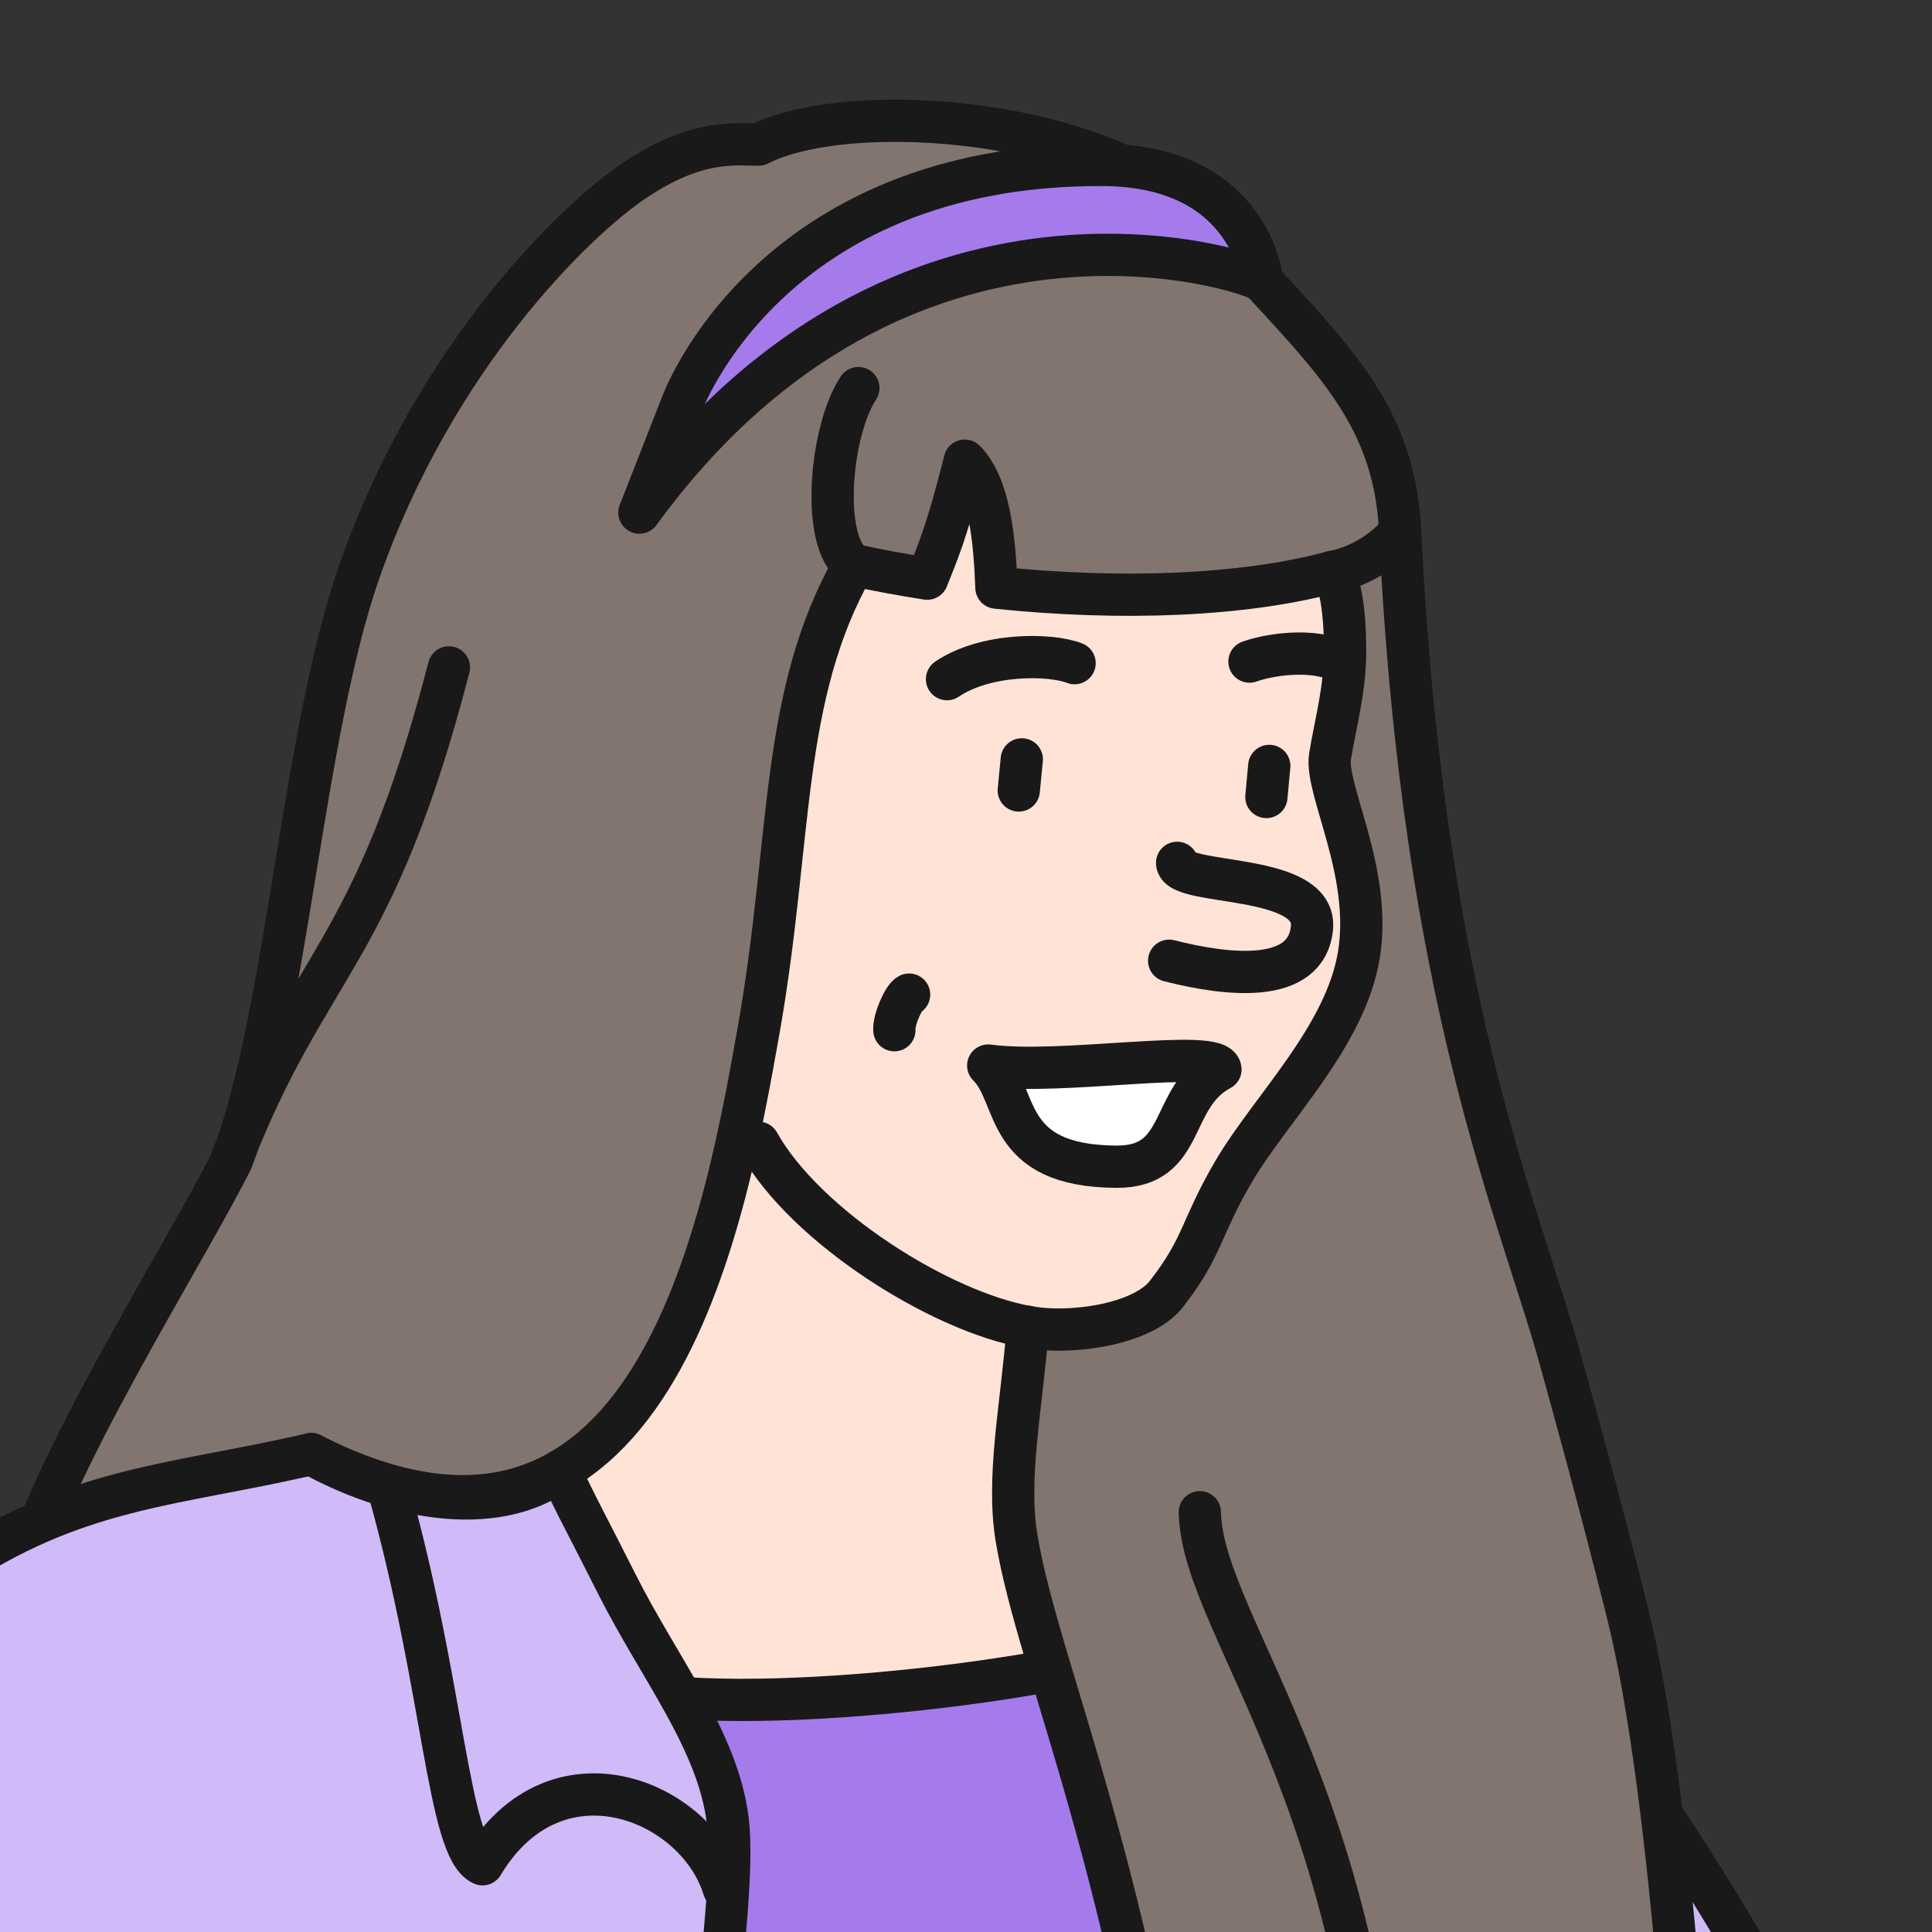 <svg width="80" height="80" viewBox="0 0 80 80" fill="none" xmlns="http://www.w3.org/2000/svg">
<rect x="0" y="0" width="80" height="80" fill="#333333" stroke="none"/>
<g clip-path="url(#clip0_975_22875)">
<path d="M80.5 94.995H47.216C47.867 94.178 48.562 93.266 49.282 92.284C49.432 92.074 49.587 91.863 49.742 91.648C56.009 82.978 63.836 69.734 63.836 69.734H63.846C64.521 69.95 65.361 70.686 66.306 71.794C70.567 76.775 77.009 89.232 80.495 94.995H80.5Z" fill="#D0BAF7" stroke="#191919" stroke-width="1.75" stroke-linecap="round" stroke-linejoin="round"/>
<path d="M53.943 65.59L61.94 94.995H7.216L16.814 65.59H53.943Z" fill="#A57BEC" stroke="#191919" stroke-width="1.75" stroke-linecap="round" stroke-linejoin="round"/>
<path d="M24.446 69.589C28.607 71.393 42.52 69.779 46.851 68.371C51.182 66.953 52.568 50.782 54.673 46.733C56.779 42.679 59.505 27.21 55.899 21.707C52.293 16.195 43.84 10.282 36.084 14.602C28.327 18.921 18.799 49.66 19.139 58.199C19.479 66.737 25.711 80.358 25.711 80.358L24.446 69.589Z" fill="#FFE3D7" stroke="#191919" stroke-width="1.75" stroke-linecap="round" stroke-linejoin="round"/>
<path d="M70.377 94.995H49.187C47.026 77.481 43.02 69.253 42.095 63.7C41.675 61.175 42.3 58.269 42.56 54.941C44.181 55.277 47.382 54.891 48.357 53.503C49.822 51.604 49.707 50.862 51.083 48.507C52.623 45.886 55.729 42.919 56.274 39.507C56.819 36.094 54.858 32.682 55.074 31.324C55.294 29.961 55.709 28.527 55.699 26.879C55.689 25.235 55.489 24.148 55.179 23.682C51.488 24.679 46.416 24.869 41.26 24.333C41.185 22.334 40.975 20.109 39.95 19.076C39.209 22.028 38.834 22.855 38.394 23.962C37.374 23.802 36.354 23.616 35.358 23.401C32.268 28.838 32.823 34.671 31.413 42.664C29.992 50.662 27.006 67.374 12.888 60.213C12.888 60.218 0.5 71.974 0.715 66.632V66.622C0.73 66.286 0.785 65.91 0.88 65.495C1.93 60.919 7.581 52.05 9.597 48.051C11.902 41.977 12.508 30.462 14.873 23.682C17.954 14.857 23.736 9.164 26.296 7.456C28.867 5.742 30.427 5.987 31.413 5.987C35.114 4.083 46.091 4.755 50.377 9.575C54.663 14.401 57.734 16.721 57.979 22.028C58.9 41.326 62.951 50.316 64.576 56.179C65.156 58.269 66.241 62.182 67.387 66.772C69.247 74.224 70.052 88.846 70.382 95L70.377 94.995Z" fill="#82756F" stroke="#191919" stroke-width="1.75" stroke-linecap="round" stroke-linejoin="round"/>
<path d="M57.429 94.995C57.504 75.036 49.782 67.579 49.682 62.618" stroke="#191919" stroke-width="1.75" stroke-linecap="round" stroke-linejoin="round"/>
<path d="M18.589 27.635C15.463 39.687 12.783 39.792 9.577 48.035" stroke="#191919" stroke-width="1.75" stroke-linecap="round" stroke-linejoin="round"/>
<path d="M31.408 47.319C33.373 50.822 38.98 54.325 42.556 54.946" stroke="#191919" stroke-width="1.75" stroke-linecap="round" stroke-linejoin="round"/>
<path d="M39.214 28.122C40.815 27.034 43.49 27.064 44.496 27.46" stroke="#191919" stroke-width="1.75" stroke-linecap="round" stroke-linejoin="round"/>
<path d="M51.738 27.395C52.798 27.019 54.789 26.839 55.659 27.535" stroke="#191919" stroke-width="1.75" stroke-linecap="round" stroke-linejoin="round"/>
<path d="M42.31 31.444L42.185 32.732" stroke="#191919" stroke-width="1.75" stroke-linecap="round" stroke-linejoin="round"/>
<path d="M52.558 31.715L52.438 33.002" stroke="#191919" stroke-width="1.75" stroke-linecap="round" stroke-linejoin="round"/>
<path d="M48.742 35.728C48.762 36.715 54.564 36.104 54.324 38.434C54.084 40.775 50.823 40.394 48.412 39.782" stroke="#191919" stroke-width="1.75" stroke-linecap="round" stroke-linejoin="round"/>
<path d="M37.644 41.185C37.429 41.276 37.004 42.203 37.034 42.659" stroke="#191919" stroke-width="1.75" stroke-linecap="round" stroke-linejoin="round"/>
<path d="M40.93 44.122C43.921 44.538 50.427 43.385 50.537 44.282C48.382 45.43 49.157 48.321 46.246 48.311C41.47 48.291 42.205 45.375 40.92 44.122H40.93Z" fill="white" stroke="#191919" stroke-width="1.75" stroke-linecap="round" stroke-linejoin="round"/>
<path d="M52.268 11.65C51.968 11.254 37.339 6.313 26.476 21.226L28.236 16.736C28.236 16.736 31.832 6.779 45.646 6.829C51.837 6.849 52.268 11.65 52.268 11.65Z" fill="#A57BEC" stroke="#191919" stroke-width="1.75" stroke-linecap="round" stroke-linejoin="round"/>
<path d="M27.877 94.995H-8.373C-8.493 91.532 -8.668 85.829 -8.143 82.151C-7.442 77.29 -8.188 69.263 -2.156 65.138C3.125 61.531 7.216 61.531 12.888 60.208C16.059 61.971 20.405 62.944 23.19 60.899C23.796 62.237 24.491 63.495 25.541 65.59C27.311 69.107 29.717 72.049 30.132 75.366C30.577 78.929 28.672 90.039 27.887 95L27.877 94.995Z" fill="#D0BAF7" stroke="#191919" stroke-width="1.75" stroke-linecap="round" stroke-linejoin="round"/>
<path d="M16.054 61.531C18.394 69.794 18.539 76.559 19.98 77.195C23.015 72.139 28.842 74.525 29.972 78.203" stroke="#191919" stroke-width="1.75" stroke-linecap="round" stroke-linejoin="round"/>
<path d="M35.358 23.396C33.978 22.489 34.358 17.869 35.543 16.07" stroke="#191919" stroke-width="1.75" stroke-linecap="round" stroke-linejoin="round"/>
<path d="M55.178 23.677C55.178 23.677 56.749 23.476 57.979 22.028" stroke="#191919" stroke-width="1.75" stroke-linecap="round" stroke-linejoin="round"/>
</g>
<defs>
<clipPath id="clip0_975_22875">
<rect width="80" height="80" fill="white"/>
</clipPath>
</defs>
</svg>
